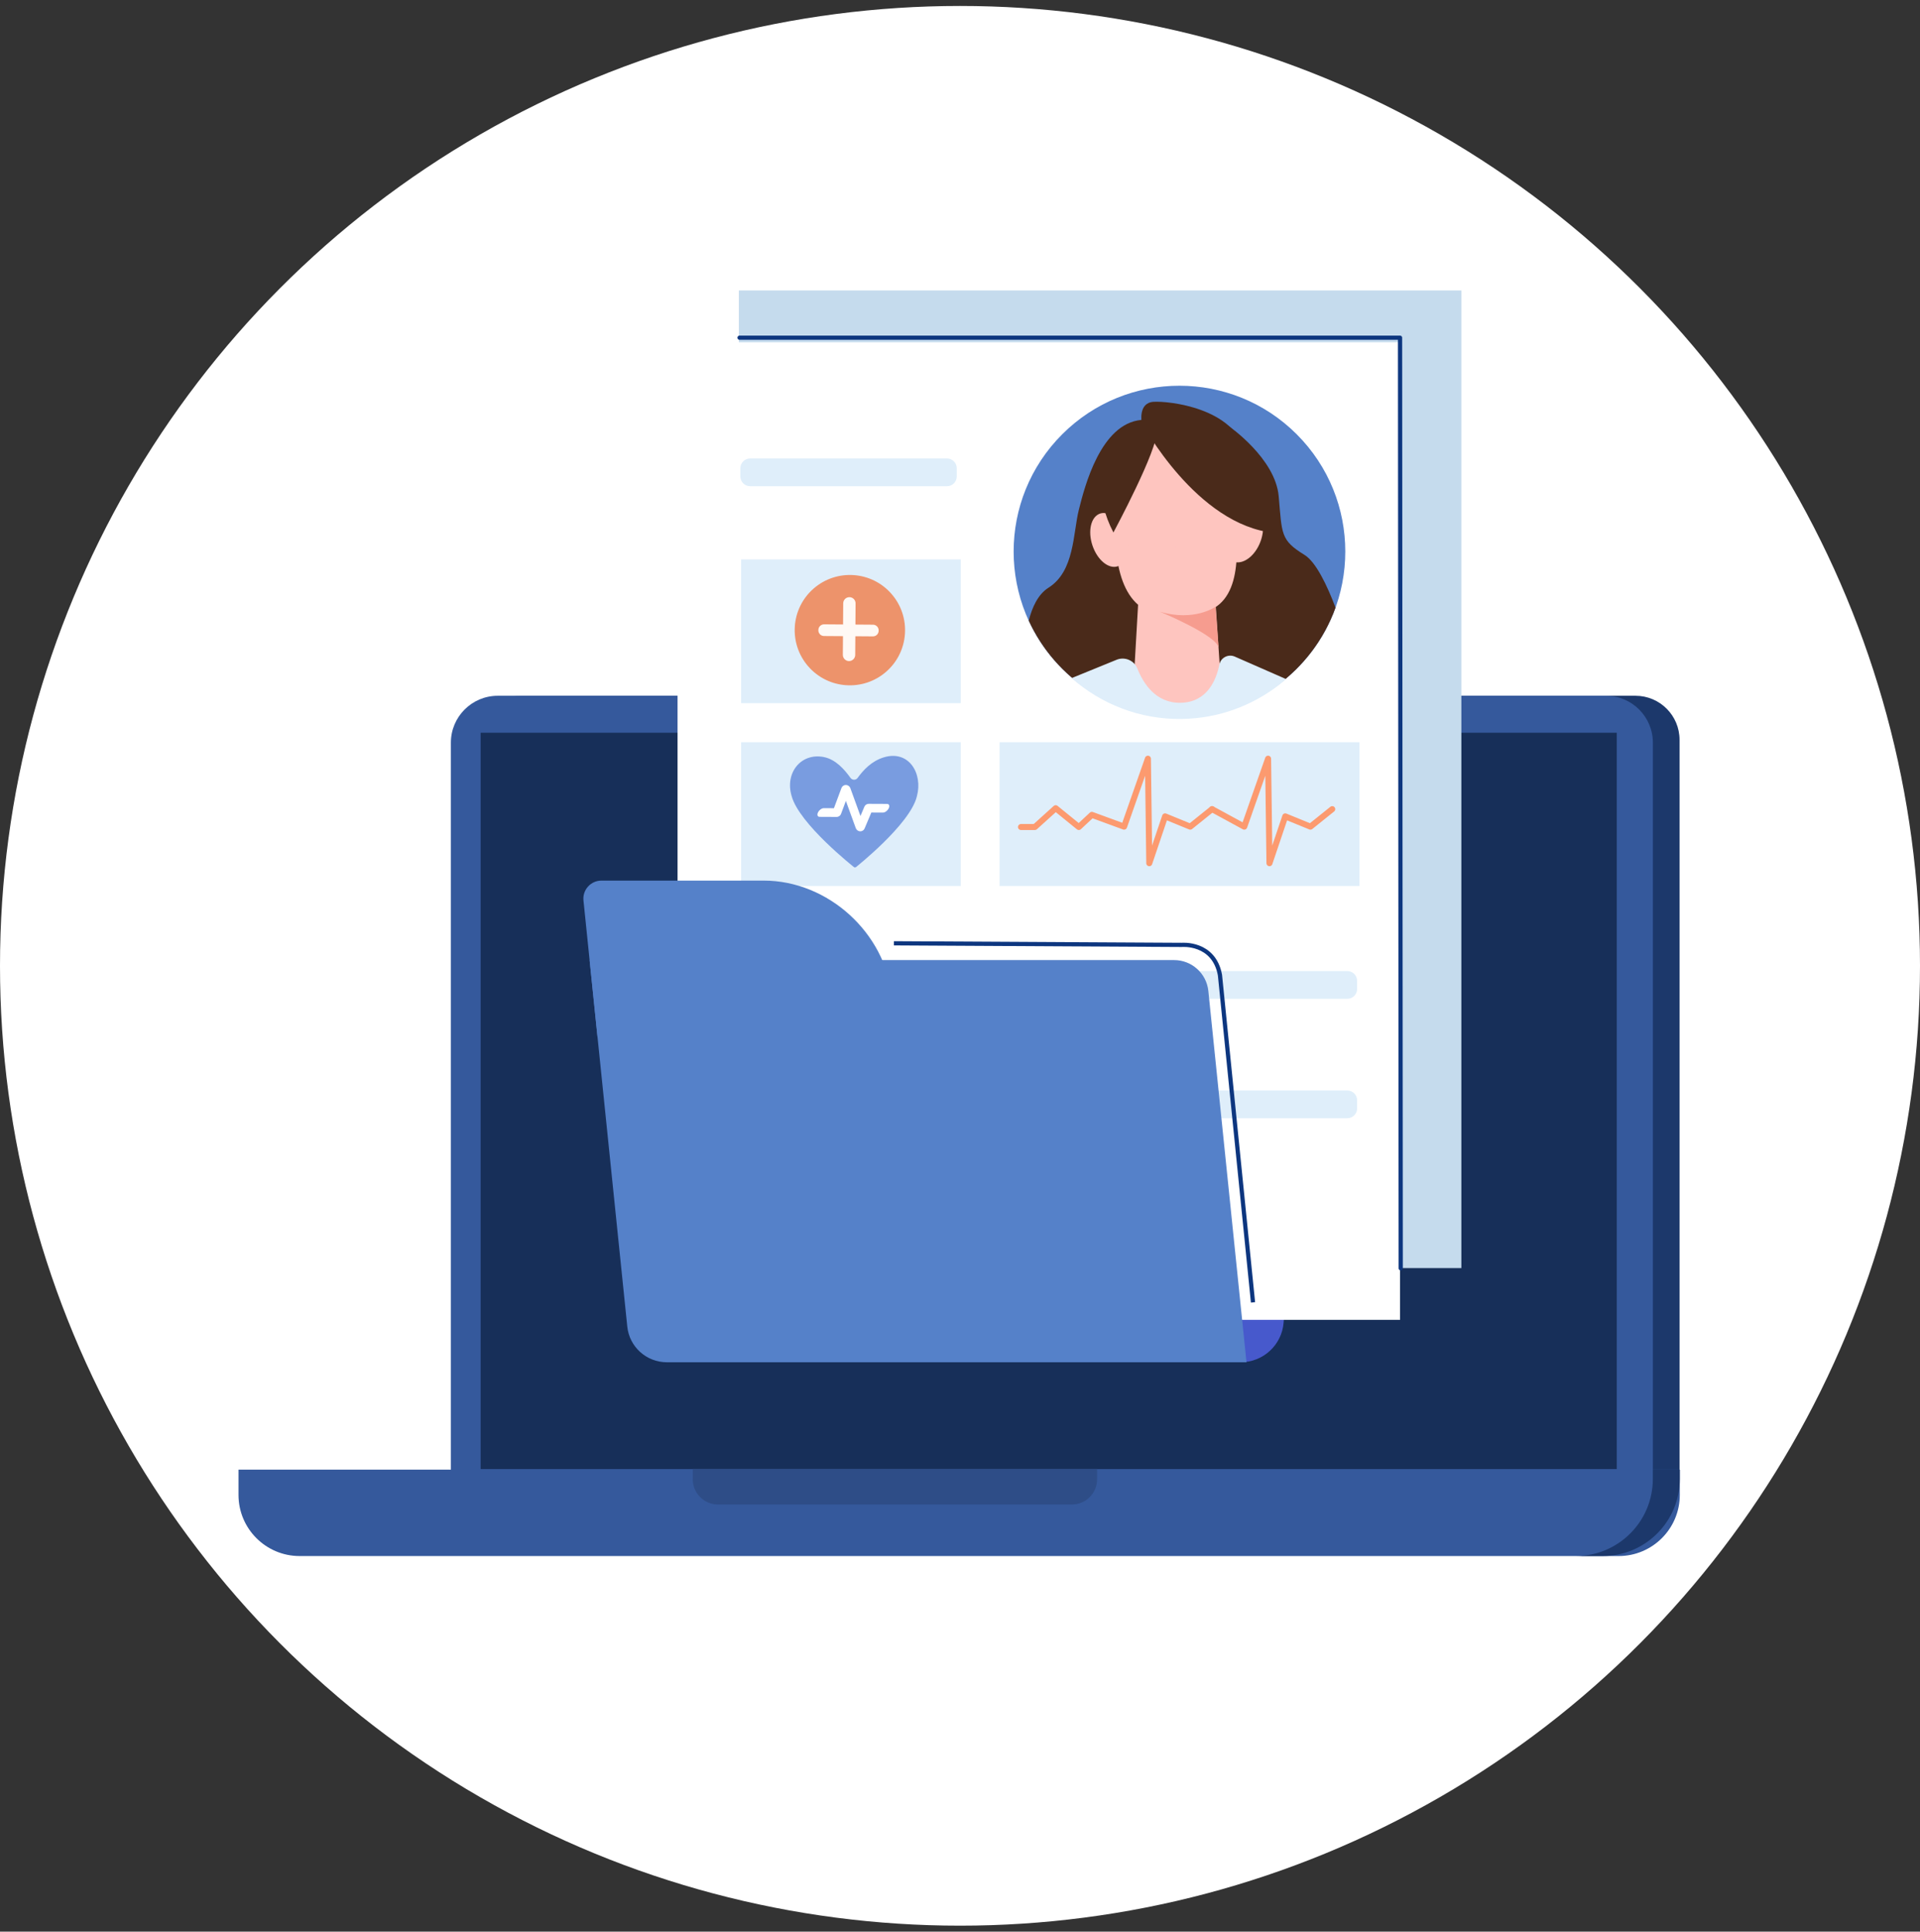 <svg width="161" height="162" viewBox="0 0 161 162" fill="none" xmlns="http://www.w3.org/2000/svg">
<rect x="0" y="0" width="161" height="162" fill="#333333" stroke="none"/>
<circle cx="80.5" cy="81" r="80.5" fill="white"/>
<g clip-path="url(#clip0_74_38623)">
<path d="M137.142 127.718H43.739C41.698 127.718 40.044 126.063 40.044 124.023V62.047C40.044 60.006 41.698 58.352 43.739 58.352H137.142C139.183 58.352 140.837 60.006 140.837 62.047V124.023C140.837 126.063 139.183 127.718 137.142 127.718Z" fill="#1C386B"/>
<path d="M134.668 58.352H41.741C39.569 58.352 37.808 60.113 37.808 62.285V123.785C37.808 125.957 39.569 127.718 41.741 127.718H134.668C136.84 127.718 138.601 125.957 138.601 123.785V62.285C138.601 60.113 136.84 58.352 134.668 58.352Z" fill="#35599C"/>
<path d="M135.573 61.452H40.303V123.208H135.573V61.452Z" fill="#172F59"/>
<path d="M122.541 24.36H61.956V106.348H122.541V24.36Z" fill="#C5DBED"/>
<path d="M104.038 114.247H55.76L58.826 74.887H110.443L107.637 110.918C107.49 112.797 105.923 114.247 104.038 114.247Z" fill="#4759CC"/>
<path d="M117.4 28.703H56.816V110.691H117.4V28.703Z" fill="white"/>
<path d="M79.406 38.45H62.903C62.449 38.45 62.081 38.819 62.081 39.273V39.954C62.081 40.409 62.449 40.777 62.903 40.777H79.406C79.861 40.777 80.229 40.409 80.229 39.954V39.273C80.229 38.819 79.861 38.45 79.406 38.45Z" fill="#DFEEFA"/>
<path d="M112.978 81.439H94.015C93.561 81.439 93.192 81.808 93.192 82.262V82.944C93.192 83.398 93.561 83.766 94.015 83.766H112.978C113.432 83.766 113.8 83.398 113.8 82.944V82.262C113.8 81.808 113.432 81.439 112.978 81.439Z" fill="#DFEEFA"/>
<path d="M112.978 91.455H94.015C93.561 91.455 93.192 91.823 93.192 92.278V92.959C93.192 93.413 93.561 93.782 94.015 93.782H112.978C113.432 93.782 113.8 93.413 113.8 92.959V92.278C113.8 91.823 113.432 91.455 112.978 91.455Z" fill="#DFEEFA"/>
<path d="M114 62.249H83.819V74.304H114V62.249Z" fill="#DFEEFA"/>
<path d="M80.561 62.249H62.147V74.304H80.561V62.249Z" fill="#DFEEFA"/>
<path d="M101.636 67.86L99.807 69.329L97.698 68.466L96.372 72.394L96.257 63.629L94.259 69.329L91.558 68.339L90.465 69.359L88.524 67.782L86.779 69.359H85.614" stroke="#FC9A6F" stroke-width="0.504" stroke-linecap="round" stroke-linejoin="round"/>
<path d="M111.714 67.86L109.885 69.329L107.775 68.466L106.45 72.394L106.334 63.629L104.336 69.329L101.636 67.86" stroke="#FC9A6F" stroke-width="0.504" stroke-linecap="round" stroke-linejoin="round"/>
<path d="M75.14 86.948H50.101L48.927 75.523C48.835 74.63 49.536 73.853 50.434 73.853H64.04C69.427 73.853 74.243 78.22 74.796 83.607L75.14 86.948Z" fill="#5581C9"/>
<path d="M104.524 114.248H55.915C54.206 114.248 52.774 112.955 52.6 111.256L49.441 80.519H98.455C99.934 80.519 101.173 81.638 101.324 83.108L104.524 114.248Z" fill="#5581C9"/>
<path d="M74.118 63.514C73.082 63.828 72.391 64.583 71.914 65.243C71.766 65.447 71.463 65.444 71.315 65.236C70.811 64.534 70.073 63.682 69.072 63.489C67.159 63.121 65.809 64.82 66.377 66.742C66.985 69.084 71.635 72.743 71.635 72.743L71.749 72.743C71.749 72.743 76.323 69.13 76.882 66.793C77.409 64.876 76.215 62.879 74.118 63.514L74.118 63.514Z" fill="#799CE0"/>
<path d="M72.138 69.719C72.133 69.719 72.129 69.719 72.124 69.719C71.959 69.713 71.816 69.607 71.759 69.449L70.93 67.17L70.525 68.256C70.469 68.41 70.32 68.514 70.156 68.513L68.724 68.506C68.613 68.505 68.544 68.436 68.543 68.323C68.541 68.079 68.836 67.777 69.075 67.778L69.928 67.782L70.559 66.09C70.616 65.935 70.764 65.832 70.928 65.833C70.93 65.833 70.932 65.833 70.933 65.833C71.099 65.836 71.25 65.944 71.307 66.103L72.154 68.434L72.483 67.655C72.544 67.508 72.687 67.414 72.846 67.415L74.389 67.422C74.5 67.423 74.569 67.493 74.57 67.606C74.573 67.849 74.277 68.151 74.038 68.15L73.064 68.145L72.501 69.479C72.438 69.627 72.297 69.72 72.138 69.72V69.719ZM69.851 67.989C69.85 67.989 69.85 67.99 69.85 67.99L69.851 67.989ZM73.147 67.95L73.146 67.951C73.146 67.951 73.146 67.951 73.147 67.95Z" fill="white"/>
<path d="M80.561 46.915H62.147V58.97H80.561V46.915Z" fill="#DFEEFA"/>
<path d="M74.31 56.335C76.235 54.654 76.433 51.73 74.752 49.805C73.071 47.88 70.148 47.682 68.222 49.363C66.297 51.044 66.099 53.967 67.78 55.893C69.461 57.818 72.385 58.016 74.31 56.335Z" fill="#ED936B"/>
<path fill-rule="evenodd" clip-rule="evenodd" d="M71.191 55.442C71.476 55.444 71.711 55.212 71.713 54.927L71.743 50.603C71.746 50.318 71.514 50.084 71.229 50.082C70.944 50.08 70.709 50.311 70.707 50.596L70.676 54.92C70.674 55.205 70.906 55.44 71.191 55.442Z" fill="#FFF9F5"/>
<path d="M68.623 52.862L68.624 52.834C68.625 52.571 68.84 52.36 69.103 52.361L73.207 52.391C73.47 52.393 73.681 52.608 73.68 52.87L73.679 52.899C73.677 53.161 73.463 53.373 73.2 53.371L69.096 53.341C68.833 53.339 68.621 53.124 68.623 52.862Z" fill="#FFF9F5"/>
<path d="M20 123.253H140.857V125.376C140.857 128.204 138.561 130.5 135.733 130.5H25.124C22.296 130.5 20 128.204 20 125.376V123.253Z" fill="#35599C"/>
<path d="M138.597 123.253V124.038C138.597 127.607 135.704 130.5 132.135 130.5H134.395C137.964 130.5 140.857 127.607 140.857 124.038V123.253H138.597Z" fill="#1C386B"/>
<path d="M58.092 123.187H91.996V124.063C91.996 125.231 91.048 126.178 89.88 126.178H60.207C59.04 126.178 58.092 125.231 58.092 124.063V123.187H58.092Z" fill="#2E4D87"/>
<path d="M62.014 28.323H117.4L117.457 106.368" stroke="#0D367F" stroke-width="0.353" stroke-linecap="round" stroke-linejoin="round"/>
<path d="M74.955 79.112L99.087 79.245C99.087 79.245 101.788 78.993 102.299 81.778L105.07 109.227" stroke="#0D367F" stroke-width="0.353" stroke-miterlimit="10"/>
<path d="M108.735 56.087C114.166 50.657 114.166 41.853 108.735 36.422C103.305 30.992 94.501 30.992 89.071 36.422C83.64 41.853 83.64 50.657 89.071 56.087C94.501 61.517 103.305 61.517 108.735 56.087Z" fill="#5581C9"/>
<path fill-rule="evenodd" clip-rule="evenodd" d="M109.381 46.532C107.366 45.294 107.507 44.799 107.224 41.617C106.942 38.435 103.052 35.748 103.052 35.748L101.073 40.38C101.073 40.38 99.093 34.9 95.698 35.218C92.304 35.536 90.961 40.769 90.466 42.749C89.971 44.729 90.112 47.911 87.92 49.29C87.043 49.841 86.546 50.936 86.264 52.052C88.489 56.896 93.41 60.233 99.084 60.159C105.047 60.081 110.083 56.26 111.99 50.959C111.276 49.074 110.345 47.124 109.381 46.532Z" fill="#4A2A1A"/>
<path d="M93.529 44.134C93.549 43.204 93.266 39.597 93.572 38.671C94.101 37.068 95.04 36.191 96.186 35.786L99.439 35.482C100.989 35.606 102.342 36.381 103.144 38.324C103.516 39.225 103.495 42.843 103.583 43.769C103.866 46.77 104.068 51.375 99.888 51.499C99.831 51.501 100.064 51.146 100.008 51.148L99.974 50.221L97.596 50.307L97.629 51.234C97.573 51.237 98.248 51.585 98.191 51.587C94.013 51.767 93.463 47.147 93.529 44.134Z" fill="#FEC5BF"/>
<path d="M98.621 59.99L95.075 56.962L95.141 55.818L95.733 45.503L101.647 46.365L102.31 56.269C102.297 57.546 99.541 60.125 98.621 59.991V59.99Z" fill="#FEC5BF"/>
<path d="M101.926 50.885C101.926 50.885 100.179 52.153 97.274 51.306C97.274 51.306 102.117 53.315 102.186 54.346L101.926 50.885Z" fill="#F69C8F"/>
<path d="M91.689 45.968C92.173 47.157 93.145 47.814 93.861 47.435C94.576 47.057 94.763 45.787 94.279 44.598C93.795 43.41 92.823 42.753 92.108 43.131C91.393 43.509 91.205 44.78 91.689 45.968Z" fill="#FEC5BF"/>
<path d="M105.701 45.408C106.155 44.173 105.865 42.931 105.053 42.632C104.241 42.333 103.214 43.092 102.76 44.326C102.306 45.561 102.596 46.804 103.408 47.102C104.221 47.401 105.247 46.643 105.701 45.408Z" fill="#FEC5BF"/>
<path d="M99.082 60.298C102.196 60.256 105.057 59.168 107.352 57.365L107.848 56.955L103.543 55.067C102.997 54.827 102.366 55.151 102.248 55.737C101.99 57.026 101.227 58.914 98.975 58.941C96.906 58.966 95.862 57.303 95.374 56.071C95.101 55.382 94.315 55.053 93.63 55.333L89.859 56.871C92.335 59.047 95.563 60.346 99.082 60.298L99.082 60.298Z" fill="#DFEEFA"/>
<path fill-rule="evenodd" clip-rule="evenodd" d="M95.738 35.448C95.738 35.448 100.312 44.057 106.871 44.693C106.871 44.693 105.357 41.53 104.403 37.873C103.449 34.216 98.043 33.619 96.731 33.699C95.42 33.779 95.738 35.448 95.738 35.448L95.738 35.448Z" fill="#4A2A1A"/>
<path fill-rule="evenodd" clip-rule="evenodd" d="M96.971 36.173C96.759 34.794 95.31 35.359 95.31 35.359C95.31 35.359 90.289 38.754 93.365 44.658C93.365 44.658 97.183 37.552 96.971 36.173Z" fill="#4A2A1A"/>
</g>
<defs>
<clipPath id="clip0_74_38623">
<rect width="120.857" height="106.14" fill="white" transform="translate(20 24.36)"/>
</clipPath>
</defs>
</svg>
